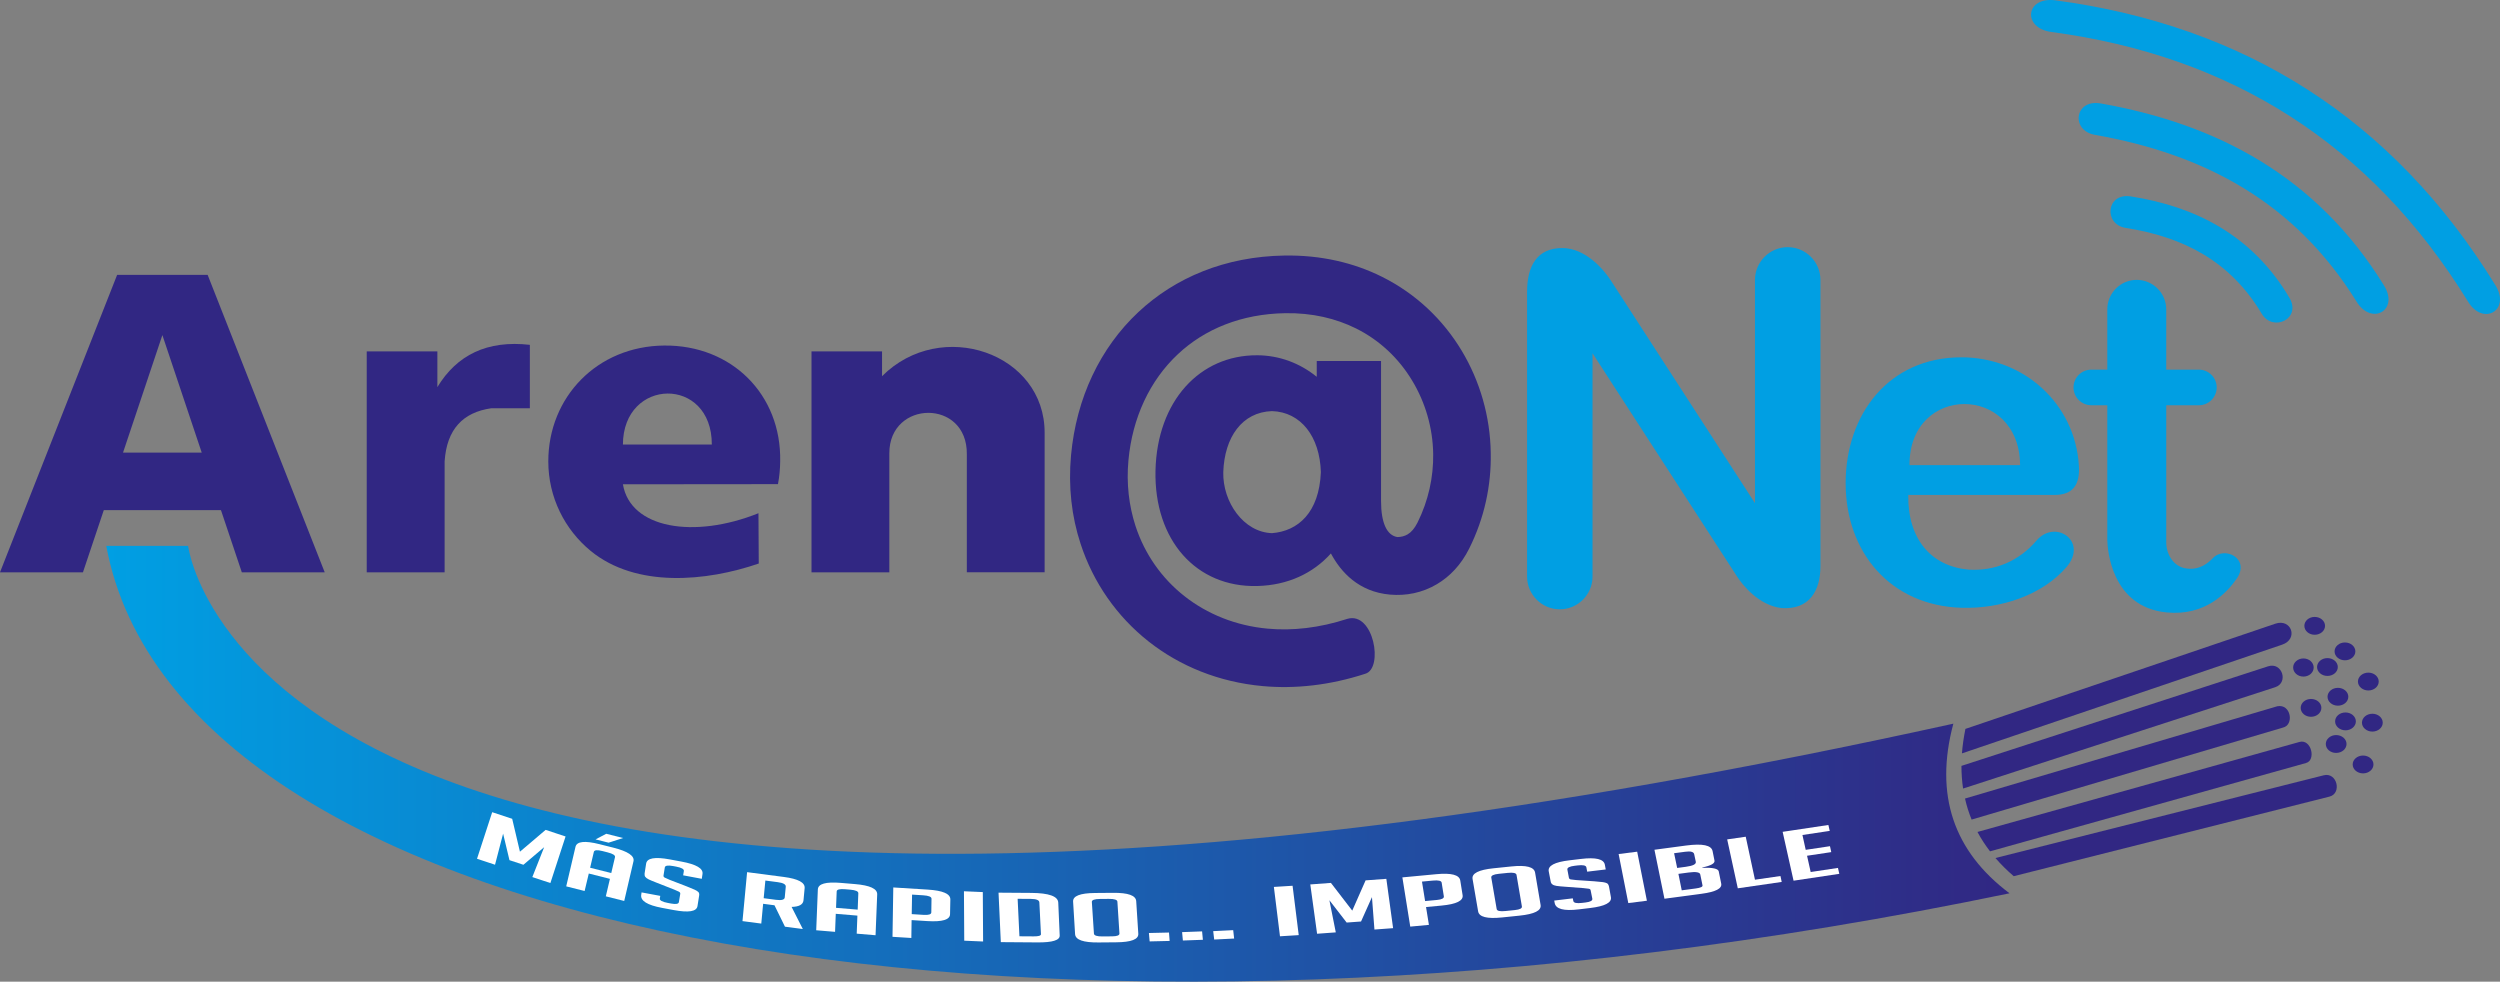 <?xml version="1.0" encoding="UTF-8"?>
<svg id="Capa_1" data-name="Capa 1" xmlns="http://www.w3.org/2000/svg" xmlns:xlink="http://www.w3.org/1999/xlink" viewBox="0 0 2612.74 1025.93">
  <rect x="0" y="0" width="2612.74" height="1025.93" fill="#808080" stroke="none"/>
  <defs>
    <style>
      .cls-1, .cls-2 {
        fill: #312783;
      }

      .cls-3 {
        fill: #fff;
      }

      .cls-2, .cls-4, .cls-5 {
        fill-rule: evenodd;
      }

      .cls-4, .cls-6 {
        fill: #009fe3;
      }

      .cls-5 {
        fill: url(#Degradado_sin_nombre_33);
      }
    </style>
    <linearGradient id="Degradado_sin_nombre_33" data-name="Degradado sin nombre 33" x1="111.06" y1="798.2" x2="2100.14" y2="798.2" gradientUnits="userSpaceOnUse">
      <stop offset="0" stop-color="#009fe3"/>
      <stop offset="1" stop-color="#312783"/>
      <stop offset="1" stop-color="#312783"/>
    </linearGradient>
  </defs>
  <path class="cls-2" d="M190.8,287.24H122.42L0,598.11H86.69l21.78-64.94h122.47l21.78,64.94h86.64l-122.36-310.87h-26.18Zm-62.22,185.74l41.12-122.78,41.12,122.78h-82.23Z"/>
  <path class="cls-2" d="M457.1,367.25h-73.83v230.86h81.4v-115.8c2.18-33.71,19.18-51.38,48.74-55.63h40.34v-66.29c-44.69-5.07-76.32,10.65-96.65,44.19v-37.33h0Z"/>
  <path class="cls-2" d="M921.82,367.25h-73.73v230.86h81.35v-124.54c0-55.61,81.61-57.03,80.99,1.14v123.4h81.3v-145.52c.47-83.54-108.21-121.12-169.91-59.43v-25.91h0Z"/>
  <path class="cls-4" d="M1868.32,258.3h0c18.82,0,34.22,15.39,34.22,34.19v299.35c0,25.41-11.51,45.59-40.65,43.65-23.95-2.76-40.86-24.27-46.46-32.89l-151.09-233.39v233.39c0,18.81-15.35,34.19-34.22,34.19h0c-18.77,0-34.17-15.38-34.17-34.19V305.02c0-27.32,10.53-45.48,36.19-45.8,25.56-.32,45,24.16,50.92,33.27l151.04,233.37v-233.37c0-18.81,15.45-34.19,34.22-34.19h0Z"/>
  <path class="cls-4" d="M2316.66,404.92h0c0,10.23-8.35,18.61-18.61,18.61h-34.12v143.26c0,13.31,8.4,26.07,21.62,27.37,13.27,1.78,22.24-5.81,27.12-10.88,12.5-13.1,39.3,.73,24.94,21.43-10.42,15.08-33.24,39.19-73.11,35.35-58.38-5.6-61.96-66.83-62.17-75.34v-.99h0v-140.21h-16.7c-10.27,0-18.61-8.37-18.61-18.6h0c0-10.24,8.35-18.61,18.61-18.61h16.7v-63.03c0-16.94,13.79-30.79,30.75-30.79h0c16.95,0,30.85,13.86,30.85,30.79v63.03h34.12c10.27,0,18.61,8.37,18.61,18.61h0Z"/>
  <path class="cls-4" d="M2049.79,373.41c64.86,0,118.94,48.01,122.88,113.48,1.14,18.69-5.44,30.71-26.29,30.37h-152.07c-.62,46.76,24.52,74.92,63.67,78.11,26.75,1.39,51.64-8.54,70.36-30.42,19.75-23.02,54.39,.9,31.32,27.73-25.25,29.26-68.49,43.8-109.87,42.5-74.2-2.33-120.91-58.08-120.91-130.18s45.11-131.58,120.91-131.58h0Zm-54.18,112.73h115.57c-.41-85.03-115.99-85.33-115.57,0h0Z"/>
  <path class="cls-6" d="M2148.25,.37c98.67,13.19,186.6,44.01,263.34,93.24,77.15,49.48,142.79,117.43,196.46,204.66,16.02,26.02-12.91,42.67-28.57,17.19-50.92-82.72-113.03-147.08-185.88-193.79-72.54-46.55-155.91-75.72-249.76-88.25-30.49-4.08-27.27-37.29,4.41-33.06h0Z"/>
  <path class="cls-6" d="M2195.49,108.11c60.56,10.72,116.87,29.64,166.85,60.18,50.24,30.65,93.95,72.91,129.21,130.13,16.07,26-13.12,42.11-28.62,16.97-32.35-52.22-72.17-90.73-117.9-118.64-46.25-28.24-98.72-45.8-155.65-55.82-25.51-4.47-21.36-37.66,6.12-32.82h0Z"/>
  <path class="cls-6" d="M2226.96,205.28c33.75,5.3,65.02,15.29,92.86,31.91,28.62,17.16,53.4,41.14,72.8,73.96,13.07,22.01-17.21,36.31-28.93,16.7-16.49-27.67-37.12-47.79-61.03-62.06-23.8-14.28-51.17-22.92-81.04-27.59-23.44-3.65-20.64-36.99,5.34-32.92h0Z"/>
  <path class="cls-5" d="M2041.44,756.3c-19.96,74.74,.41,133.51,58.69,177.28-1008.93,209.74-1911.93,51.14-1989.08-363.1h85.55s68.44,577.05,1844.83,185.83h0Z"/>
  <path class="cls-1" d="M2054.04,761.77l323.85-109.94c16.95-5.76,24.47,16.03,7.21,21.89l-334.68,113.64c.62-8.31,1.87-16.83,3.63-25.59h0Z"/>
  <path class="cls-1" d="M2049.9,800.41l320.53-104.07c14.67-4.75,21.67,17.23,7.31,21.88l-326.13,105.88c-1.14-7.66-1.71-15.55-1.71-23.68h0Z"/>
  <path class="cls-1" d="M2053.63,834.56l326.39-96.46c14.47-2.75,17.73,19.74,5.86,22.3l-325.35,96.15c-2.9-7.1-5.24-14.42-6.9-21.98h0Z"/>
  <path class="cls-1" d="M2066.64,869.48l336.55-94.08c12.34-3.43,17.58,19,6.9,21.99l-330.33,92.34c-4.98-6.51-9.38-13.25-13.12-20.25h0Z"/>
  <path class="cls-1" d="M2085.41,896.71l343.08-86.45c14.1-3.56,19.18,18.96,6.12,22.25l-330.07,83.19c-7.1-6.07-13.43-12.4-19.13-18.99h0Z"/>
  <path class="cls-2" d="M2419.06,644.74c5.96,0,10.84,4.18,10.84,9.33s-4.87,9.33-10.84,9.33-10.78-4.17-10.78-9.33,4.77-9.33,10.78-9.33h0Z"/>
  <path class="cls-2" d="M2450.69,671.44c6.01,0,10.89,4.17,10.89,9.32s-4.87,9.32-10.89,9.32-10.84-4.17-10.84-9.32,4.87-9.32,10.84-9.32h0Z"/>
  <path class="cls-2" d="M2475.16,702.96c5.96,0,10.84,4.17,10.84,9.32s-4.87,9.33-10.84,9.33-10.89-4.18-10.89-9.33,4.87-9.32,10.89-9.32h0Z"/>
  <path class="cls-2" d="M2479.36,745.93c5.96,0,10.84,4.17,10.84,9.33s-4.87,9.32-10.84,9.32-10.89-4.17-10.89-9.32,4.87-9.33,10.89-9.33h0Z"/>
  <path class="cls-2" d="M2469.61,789.61c6.01,0,10.89,4.17,10.89,9.32s-4.87,9.33-10.89,9.33-10.84-4.18-10.84-9.33,4.87-9.32,10.84-9.32h0Z"/>
  <path class="cls-2" d="M2441.46,768.22c6.07,0,10.89,4.17,10.89,9.32s-4.82,9.33-10.89,9.33-10.78-4.17-10.78-9.33,4.87-9.32,10.78-9.32h0Z"/>
  <path class="cls-2" d="M2415.22,730.47c6.01,0,10.84,4.17,10.84,9.32s-4.82,9.33-10.84,9.33-10.78-4.17-10.78-9.33,4.87-9.32,10.78-9.32h0Z"/>
  <path class="cls-2" d="M2443.33,718.86c6.01,0,10.89,4.17,10.89,9.32s-4.87,9.32-10.89,9.32-10.84-4.17-10.84-9.32,4.87-9.32,10.84-9.32h0Z"/>
  <path class="cls-2" d="M2432.39,687.77c5.96,0,10.84,4.17,10.84,9.33s-4.87,9.31-10.84,9.31-10.84-4.17-10.84-9.31,4.82-9.33,10.84-9.33h0Z"/>
  <path class="cls-2" d="M2451.26,744.6c5.96,0,10.84,4.18,10.84,9.33s-4.87,9.33-10.84,9.33-10.84-4.18-10.84-9.33,4.77-9.33,10.84-9.33h0Z"/>
  <path class="cls-2" d="M2407.29,688.14c5.96,0,10.73,4.24,10.73,9.48s-4.77,9.48-10.73,9.48-10.73-4.24-10.73-9.48,4.82-9.48,10.73-9.48h0Z"/>
  <path class="cls-2" d="M694.2,361.12c70.51-.66,122.52,51.24,121.17,121.05-.1,8.15-.83,16.1-2.33,23.8l-162.03,.16c7.73,46.2,74.09,57.31,141.65,30.23l.31,52.57c-54.65,18.81-128.07,25.81-175.66-13.18-27.01-22.2-44.28-55.89-44.28-93.59,0-66.86,50.71-120.4,121.17-121.05h0Zm49.72,103.48h-92.91c.21-70.24,93.12-71.91,92.91,0h0Z"/>
  <path class="cls-2" d="M1313.9,371.28c23.49,.13,44.85,8.44,62.22,22.52v-16.49h67.2v146.25c0,23.16,6.22,36.05,17.11,37.72,3.78-.03,7.41-.9,10.63-2.79,3.84-2.24,7.26-6.2,10.32-12.22,11.56-23.17,16.75-47.77,16.44-71.77-.41-27.23-8.09-53.87-22.09-76.92-13.69-22.73-33.49-41.82-58.49-54.29-21.15-10.53-46.04-16.45-74.04-15.98-45.99,.74-84.31,16.68-112.2,42.84-29.29,27.43-47.6,66.36-51.69,111.05-2.23,24.32,.57,47.4,7.36,68.39,9.59,29.41,27.38,54.66,51.02,73.31,23.9,18.85,53.77,31.04,87.16,34.1,25.82,2.37,53.92-.68,83.32-10.27,27.48-7.9,38.01,51.87,18.67,57.41-37.28,12.15-73.57,15.98-107.38,12.87-45.63-4.18-86.38-20.84-119.1-46.63-32.92-26-57.71-61.18-71.08-102.14-9.33-28.39-12.96-59.62-9.95-92.47,5.5-59.7,30.33-112.12,70.31-149.56,38.58-36.13,90.74-58.14,152.64-59.15,38.42-.62,72.59,7.56,101.88,22.13,35.72,17.78,63.93,44.92,83.37,77.2,19.24,31.95,29.92,69.09,30.44,107.17,.62,33.6-6.58,67.79-22.5,99.65-8.5,17.09-20.27,29.28-33.7,37.27-15.4,9.15-32.46,12.41-49.05,10.95-32.77-2.88-51.43-23.58-61.8-43.03-18.56,20.68-44.9,33.24-77,34.04-63.67,1.59-107.9-47.77-106.34-120.58,1.66-72.81,46.3-120.89,106.34-120.57h0Zm-35.46,122.15c1.24-36.64,19.75-62.8,50.97-63.78,30.28,.98,49.93,26.77,51.02,63.78-1.76,42.41-23.85,61.58-51.02,63.77-29.86-.91-51.69-32.68-50.97-63.77h0Z"/>
  <polygon class="cls-3" points="543.38 890.11 570.23 867.3 591.08 874.2 575.21 922.87 556.34 916.63 568.68 885.41 547.01 903.77 532.44 898.96 525.8 871.23 517.35 903.73 498.53 897.49 514.39 848.82 535.29 855.72 543.38 890.11 543.38 890.11"/>
  <path class="cls-3" d="M610.99,931.19l-19.24-4.86,9.7-41.34c1.35-5.7,9.75-6.61,25.09-2.74l14.52,3.65c15.3,3.88,22.4,8.66,20.95,14.36l-9.64,41.34-19.24-4.85,4.3-18.27-22.09-5.57-4.36,18.28h0Zm27.84-18.76l3.89-16.6c.47-1.94-2.13-3.63-7.78-5.04l-5.18-1.32c-5.65-1.42-8.61-1.15-9.13,.8l-3.89,16.6,22.09,5.56h0Zm-2.75-31.75l-13.69-3.44,11.2-5.87,17.63,4.45-15.14,4.86h0Z"/>
  <path class="cls-3" d="M713.96,914.77l.73-4.44c.31-2.03-2.39-3.56-8.09-4.63l-3.06-.58c-5.55-1.02-8.45-.53-8.76,1.49l-1.35,8.41c-.1,.94,.26,1.68,1.35,2.2,1.04,.53,2.7,1.28,5.03,2.26l17.94,6.91c3.89,1.56,6.79,2.72,8.35,3.47,1.66,.76,2.85,1.55,3.73,2.37,.83,.82,1.14,2.11,.83,3.9l-1.71,10.81c-.88,5.7-9.23,7.08-24.94,4.15l-11.93-2.24c-15.66-2.9-22.92-7.47-21.93-13.68l.36-2.53,19.55,3.64-.47,2.75c-.31,1.98,2.49,3.51,8.3,4.6l3.47,.65c5.13,.96,7.83,.45,8.14-1.53l1.45-8.61c.1-.95-.41-1.69-1.35-2.22-1.09-.52-2.8-1.28-5.08-2.25l-17.94-7.04c-3.99-1.51-6.74-2.7-8.56-3.55-1.76-.87-2.96-1.78-3.68-2.75-.62-.97-.83-2.13-.67-3.44l1.61-10.38c.93-5.79,9.13-7.23,24.78-4.33l12.18,2.27c15.61,2.9,22.92,7.25,21.93,13.05l-.73,4.94-19.5-3.64h0Z"/>
  <path class="cls-3" d="M780.79,911.48l38.47,5.03c14.98,1.97,22.24,5.87,21.67,11.72l-1.19,12.62c-.41,4.47-4.56,6.79-12.44,6.96l11.72,23.11-18.67-2.44-10.94-22.37-11.87-1.56-1.92,20.68-19.65-2.57,4.82-51.2h0Zm17.32,27.23l12.91,1.69c5.86,.77,8.92-.08,9.13-2.55l1.04-11.06c.31-2.46-2.54-4.09-8.4-4.85l-12.91-1.69-1.76,18.46h0Z"/>
  <path class="cls-3" d="M872.72,973.87l-19.7-1.65,1.71-42.68c.26-5.88,8.24-8.15,24.01-6.84l14.73,1.24c15.76,1.31,23.49,4.91,23.28,10.79l-1.71,42.68-19.7-1.65,.73-18.86-22.61-1.89-.73,18.87h0Zm23.64-23.22l.67-17.14c.05-2.01-2.8-3.25-8.56-3.73l-5.29-.45c-5.7-.48-8.66,.29-8.76,2.29l-.67,17.15,22.61,1.89h0Z"/>
  <path class="cls-3" d="M933.59,927.47l35.98,2.24c15.81,.99,23.75,4.43,23.64,10.32l-.31,15.3c-.05,5.84-7.98,8.27-23.75,7.29l-16.44-1.03-.26,18.68-19.7-1.22,.83-51.58h0Zm19.24,27.88l12.55,.78c5.13,.32,7.83-.52,7.93-2.53l.21-14.38c0-2.01-3.01-3.2-8.81-3.56l-11.51-.71-.36,20.4h0Z"/>
  <polygon class="cls-3" points="1007.73 983.11 1007.42 931.46 1027.13 932.31 1027.44 983.96 1007.73 983.11 1007.73 983.11"/>
  <path class="cls-3" d="M1045.95,984.62l-2.39-51.69,34.27,.25c18.46,.14,27.84,3.52,28.15,10.14l1.5,34.28c.31,4.98-7.47,7.43-23.18,7.31l-38.37-.29h0Zm19.44-6.11l14.73,.1c5.29,.04,7.78-.71,7.78-2.25l-1.66-33.12c-.05-2.5-3.06-3.75-8.92-3.8l-13.79-.1,1.87,39.18h0Z"/>
  <path class="cls-3" d="M1147.99,984.96c-15.87,.13-23.9-2.72-24.42-8.59l-2.07-34.06c-.41-5.9,7.26-8.92,22.97-9.05l18.87-.16c15.71-.14,23.69,2.75,24.11,8.66l2.18,34.06c.41,5.85-7.26,8.85-23.18,8.98l-18.46,.16h0Zm4.3-6.3l10.06-.09c5.18-.05,7.78-1.08,7.57-3.09l-2.13-33.12c-.1-2.01-3.16-3-8.97-2.94l-9.23,.08c-5.7,.04-8.61,1.07-8.5,3.09l2.18,33.12c.16,2.02,3.21,3,9.02,2.96h0Z"/>
  <polygon class="cls-3" points="1221.71 974.59 1222.39 983.37 1201.49 983.86 1200.72 975.08 1221.71 974.59 1221.71 974.59"/>
  <polygon class="cls-3" points="1256.3 973.38 1257.13 982.16 1236.23 982.93 1235.4 974.16 1256.3 973.38 1256.3 973.38"/>
  <polygon class="cls-3" points="1288.81 972.09 1289.79 980.87 1268.95 981.91 1267.91 973.13 1288.81 972.09 1288.81 972.09"/>
  <polygon class="cls-3" points="1337.7 978.51 1331.32 926.92 1350.87 925.7 1357.3 977.29 1337.7 978.51 1337.7 978.51"/>
  <polygon class="cls-3" points="1413.24 951.69 1427.19 920.06 1448.86 918.47 1455.92 970.02 1436.42 971.46 1433.83 937.57 1422.42 963.05 1407.39 964.16 1389.34 940.83 1396.03 974.42 1376.48 975.86 1369.38 924.32 1390.95 922.72 1413.24 951.69 1413.24 951.69"/>
  <path class="cls-3" d="M1465.61,916.95l35.52-3.34c15.66-1.48,24.01,.71,24.99,6.6l2.44,15.26c.99,5.83-6.38,9.48-21.98,10.94l-16.23,1.53,3.01,18.63-19.5,1.83-8.24-51.45h0Zm23.75,24.75l12.39-1.16c5.08-.49,7.52-1.74,7.21-3.74l-2.28-14.33c-.31-2-3.47-2.74-9.23-2.18l-11.35,1.06,3.27,20.35h0Z"/>
  <path class="cls-3" d="M1569.78,958.82c-15.66,1.62-23.95-.49-24.99-6.31l-5.81-33.86c-1.04-5.87,6.27-9.61,21.88-11.21l18.67-1.92c15.5-1.61,23.75,.52,24.78,6.4l5.76,33.85c.99,5.83-6.33,9.55-22.04,11.16l-18.25,1.89h0Zm3.63-6.71l9.9-1.02c5.13-.53,7.57-1.8,7.21-3.8l-5.6-32.93c-.36-2-3.42-2.7-9.23-2.1l-9.13,.94c-5.7,.58-8.3,1.88-8.04,3.89l5.65,32.92c.31,2,3.37,2.71,9.23,2.1h0Z"/>
  <path class="cls-3" d="M1658.75,910.99l-.83-4.5c-.41-2.05-3.42-2.74-9.13-2.05l-3.01,.36c-5.5,.65-8.09,2.01-7.73,4.05l1.61,8.51c.21,.95,.88,1.52,1.97,1.73,1.14,.21,3.01,.42,5.5,.65l19.08,1.3c4.2,.33,7.16,.62,9.02,.87,1.71,.25,3.11,.64,4.2,1.17,1.04,.54,1.71,1.7,2.13,3.51l1.97,10.93c1.14,5.77-6.12,9.59-21.78,11.45l-11.93,1.43c-15.5,1.85-23.85-.36-25.04-6.65l-.47-2.57,19.39-2.32,.57,2.78c.36,2,3.47,2.66,9.23,1.96l3.47-.41c5.08-.61,7.47-1.91,7.16-3.91l-1.76-8.72c-.1-.95-.73-1.53-1.92-1.74-1.14-.21-2.96-.42-5.55-.66l-19.03-1.43c-4.2-.29-7.26-.58-9.18-.89s-3.37-.82-4.3-1.57c-.99-.73-1.61-1.76-1.81-3.1l-2.02-10.49c-1.09-5.87,6.07-9.72,21.62-11.57l12.13-1.45c15.45-1.85,23.75,.14,24.89,6.01l.93,5-19.39,2.32h0Z"/>
  <polygon class="cls-3" points="1701.73 943.8 1691.62 892.55 1711.01 890.1 1721.17 941.34 1701.73 943.8 1701.73 943.8"/>
  <path class="cls-3" d="M1779.09,906.94c10.84-.38,16.54,.87,17.16,3.73l2.59,12.83c1.04,5.09-5.81,8.61-20.43,10.56l-38.89,5.2-10.47-51.19,32.98-4.41c17.27-2.3,26.55-.36,27.79,5.82l1.97,9.84c.67,2.94-3.63,5.37-12.75,7.28l.05,.35h0Zm-21.52,23.53l14.62-1.94c5.08-.68,7.47-1.76,7.1-3.23l-2.33-11.34c-.47-2.42-4.51-3.12-12.13-2.11l-10.73,1.43,3.47,17.18h0Zm-4.77-23.38l9.07-1.21c7.41-.99,10.84-2.72,10.42-5.19l-1.71-7.99c-.52-2.47-3.68-3.31-9.38-2.54l-11.61,1.54,3.21,15.4h0Z"/>
  <polygon class="cls-3" points="1862.05 921.71 1816.16 928.36 1805.07 877.25 1824.46 874.45 1834.1 919.37 1860.75 915.52 1862.05 921.71 1862.05 921.71"/>
  <polygon class="cls-3" points="1874.44 920.41 1863.03 869.34 1910.84 862.18 1912.24 868.37 1883.72 872.64 1887.14 888.15 1912.5 884.35 1913.84 890.54 1888.54 894.34 1892.33 911.34 1920.84 907.06 1922.24 913.24 1874.44 920.41 1874.44 920.41"/>
</svg>